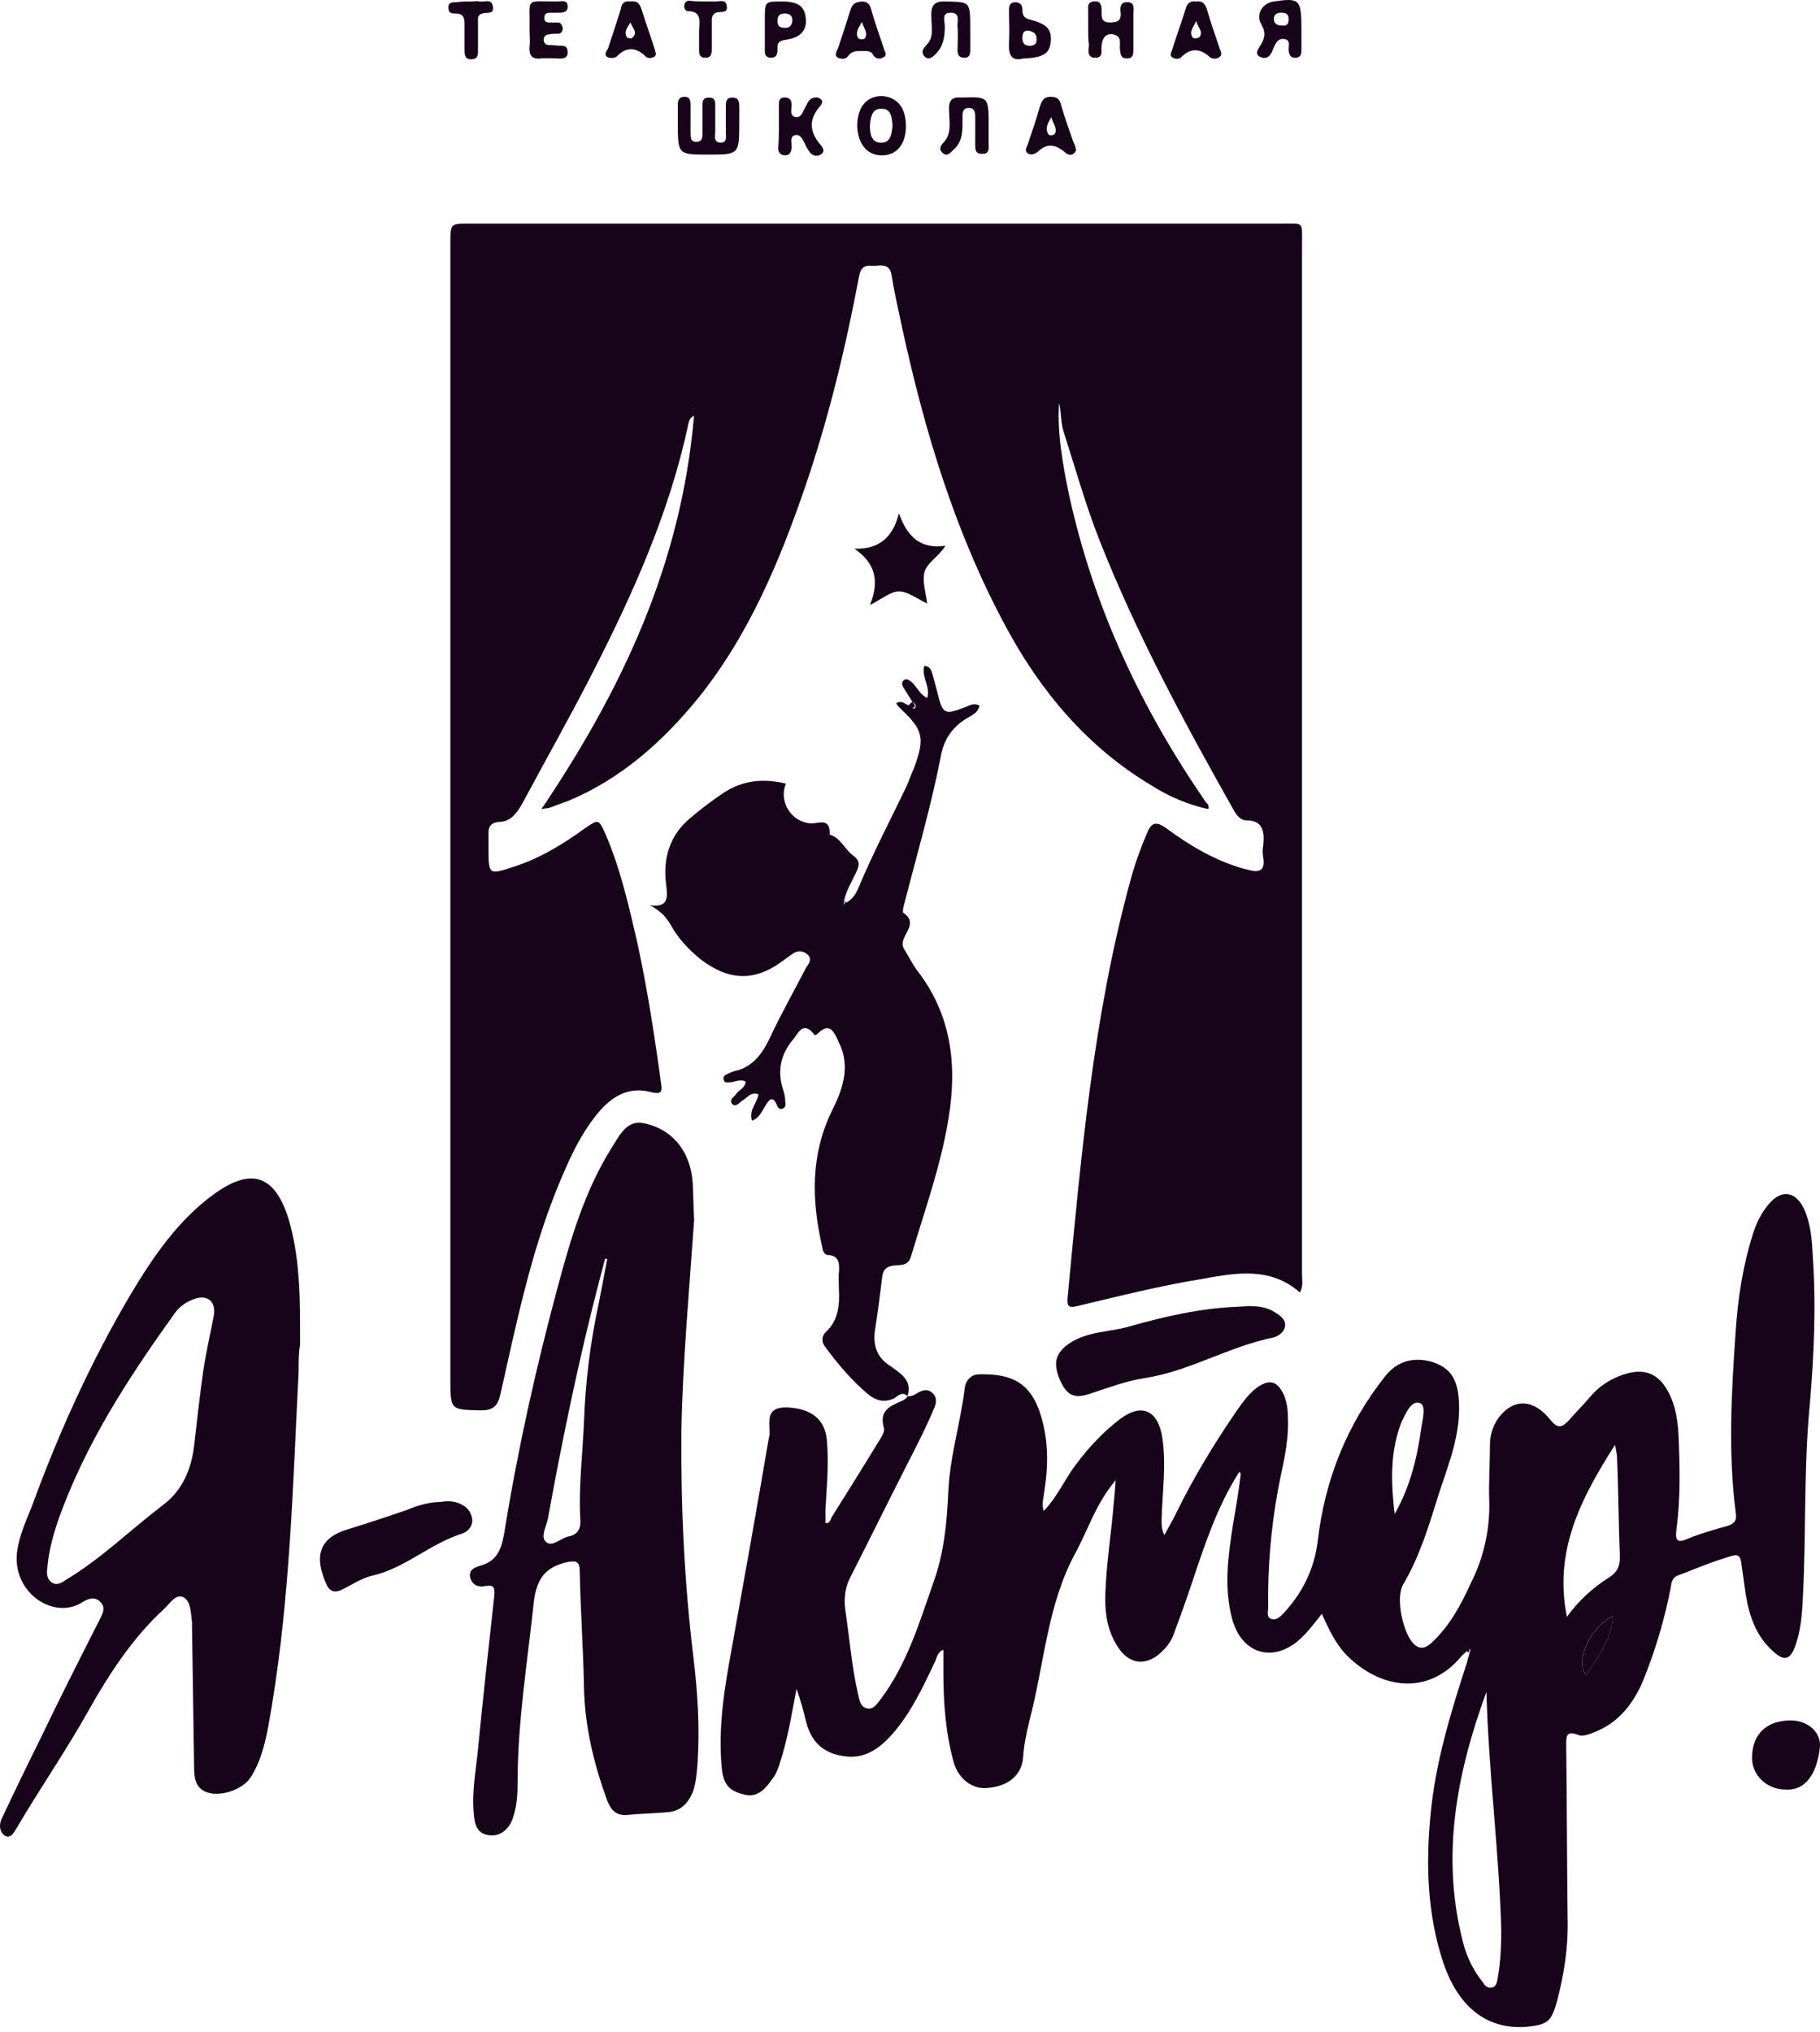 <?xml version="1.0" encoding="UTF-8"?> <svg xmlns="http://www.w3.org/2000/svg" width="86" height="96" viewBox="0 0 86 96" fill="none"><g clip-path="url(#clip0_1714_4928)"><path d="M61.425 61.07C60.023 59.83 58.355 60.148 56.787 60.432C54.817 60.752 52.849 61.248 50.914 61.709C50.48 61.815 50.413 61.709 50.446 61.319C51.08 54.687 51.648 48.054 53.416 41.599C53.616 40.854 53.883 40.109 54.184 39.4C54.384 38.904 54.584 38.762 55.084 39.116C56.286 40.003 57.554 40.748 58.989 41.103C59.523 41.245 59.789 41.138 59.689 40.5C59.656 40.325 59.656 40.144 59.689 39.968C59.756 39.294 59.689 38.762 58.889 38.762C58.622 38.762 58.422 38.514 58.289 38.265C55.952 34.115 53.683 29.93 51.915 25.426C51.281 23.795 50.813 22.128 50.279 20.461C50.113 20 50.146 19.432 50.046 19.042C49.946 20.425 50.213 21.915 50.513 23.369C51.681 28.724 53.95 33.513 56.987 37.911C57.054 37.981 57.154 38.052 57.087 38.23C56.126 38.014 55.211 37.63 54.384 37.095C51.414 35.321 49.178 32.697 47.51 29.575C45.14 25.178 43.706 20.425 42.638 15.531C42.471 14.715 42.271 13.899 42.138 13.048C42.07 12.552 41.804 12.516 41.436 12.552C41.103 12.587 40.736 12.41 40.602 13.012C39.968 16.382 39.167 19.716 38.066 22.943C36.832 26.561 35.363 30.037 32.994 32.981C31.292 35.073 29.324 36.811 26.854 37.84C26.554 37.946 26.287 38.052 25.986 38.159C25.886 38.194 25.753 38.194 25.586 38.229C29.356 32.626 32.193 26.703 32.794 19.645C32.56 19.751 32.56 19.929 32.527 20.035C31.626 24.255 29.891 28.086 27.988 31.81C26.921 33.903 25.753 35.96 24.652 38.017C24.385 38.478 24.084 38.833 23.584 38.833C23.184 38.868 23.05 39.081 23.084 39.471V40.074C23.084 41.315 23.084 41.351 24.251 40.961C25.486 40.571 26.587 39.897 27.621 39.151C28.289 38.691 28.289 38.691 28.623 39.436C29.323 41.067 29.723 42.84 30.124 44.578C30.591 46.742 30.925 48.905 31.225 51.104C31.292 51.53 31.325 51.743 30.758 51.601C29.69 51.317 28.889 51.814 28.222 52.63C27.355 53.693 26.821 54.935 26.287 56.247C25.052 59.333 24.385 62.596 23.65 65.859C23.517 66.462 23.283 66.639 22.716 66.639C21.281 66.604 21.281 66.639 21.281 65.114V11.523C21.281 10.565 21.281 10.565 22.149 10.565H60.624C61.625 10.565 61.525 10.459 61.525 11.558V60.22C61.525 60.504 61.592 60.752 61.425 61.072V61.07ZM32.794 19.327L32.76 19.291L32.727 19.327H32.794ZM58.558 69.548C57.558 71.109 56.956 72.882 56.356 74.691C56.082 75.512 55.793 76.328 55.488 77.138C55.388 77.458 55.221 77.706 54.988 77.954C54.22 78.77 53.319 78.699 52.752 77.706C52.218 76.819 52.185 75.862 52.252 74.868C52.318 73.628 52.518 72.35 52.619 71.109C52.652 70.789 52.685 70.435 52.719 69.939C51.784 71.038 51.417 72.279 50.817 73.379C49.482 75.826 49.348 78.628 48.647 81.289C48.514 81.856 48.38 82.423 48.347 83.026C48.28 83.877 47.647 84.409 46.645 84.48C45.945 84.551 45.311 84.055 45.077 83.31C44.677 81.891 44.577 80.437 44.577 78.983V77.954C44.276 78.061 44.276 78.344 44.176 78.522C43.609 79.728 43.041 80.933 42.174 81.926C41.574 82.6 40.906 83.096 39.971 82.99C39.037 82.884 38.37 82.423 38.103 81.394C37.969 80.862 37.836 80.33 37.636 79.798C37.436 80.862 37.268 81.891 36.968 82.919C36.835 83.345 36.735 83.771 36.468 84.09C36.168 84.516 35.8 84.941 35.2 84.8C34.432 84.622 34.165 84.303 34.098 83.452C33.931 81.607 34.232 79.763 34.565 77.954C35.166 74.62 35.767 71.251 36.334 67.917C36.334 67.881 36.367 67.846 36.367 67.775C36.367 67.172 36.167 66.498 37.135 66.498C38.303 66.534 38.97 67.03 39.07 68.023C39.17 69.123 39.07 70.223 39.004 71.322V71.96C39.204 71.996 39.237 71.818 39.304 71.676C40.038 70.506 40.772 69.336 41.506 68.13C41.64 67.917 41.806 67.669 41.773 67.491C41.506 66.605 42.107 66.427 42.641 66.179C42.741 66.144 42.841 66.037 42.908 65.966C43.142 66.002 43.308 65.824 43.475 65.753C43.709 65.647 43.909 65.647 44.109 65.86C44.276 66.073 44.243 66.285 44.143 66.534C43.743 67.491 43.242 68.449 42.774 69.371C41.907 71.074 41.072 72.776 40.204 74.478C39.938 74.975 39.871 75.471 39.938 76.038C40.138 77.351 40.238 78.698 40.538 80.011C40.605 80.295 40.638 80.65 40.972 80.721C41.272 80.791 41.44 80.508 41.607 80.295C42.841 78.663 43.442 76.677 44.109 74.762C44.609 73.379 44.743 71.96 44.809 70.506C44.877 68.839 45.377 67.278 45.578 65.647C45.611 65.257 45.844 64.973 46.212 64.937C47.546 64.902 48.581 65.15 49.115 66.676C49.548 67.916 49.548 69.194 49.348 70.47C49.315 70.754 49.215 71.038 49.315 71.393C49.949 70.754 50.283 69.939 50.817 69.229C51.45 68.378 52.151 67.633 52.952 67.03C53.953 66.285 54.721 66.64 54.921 67.917C55.121 69.229 54.921 70.506 54.888 71.818C54.888 72.031 54.888 72.279 55.021 72.528C55.188 72.208 55.388 71.889 55.555 71.535C56.389 69.832 57.357 68.236 58.425 66.675C58.725 66.25 59.025 65.825 59.425 65.541C59.993 65.151 60.36 65.257 60.661 65.895C60.827 66.285 60.861 66.675 60.861 67.101C60.894 68.236 60.594 69.301 60.394 70.364C60.055 72.201 59.898 74.066 59.926 75.933C59.926 76.145 59.826 76.429 60.093 76.5C60.293 76.57 60.493 76.394 60.627 76.252C61.528 75.294 62.095 74.159 62.262 72.847C62.596 69.903 63.664 67.278 65.466 65.009C66.033 64.299 66.834 64.086 67.735 64.37C68.535 64.654 68.87 65.15 68.936 66.179C69.036 67.739 68.469 69.123 68.002 70.541C67.535 72.031 67.101 73.521 66.3 74.869C65.933 75.507 66.3 77.174 66.8 77.67C67.134 77.99 67.401 77.848 67.668 77.6C68.502 76.82 69.036 75.826 69.503 74.798C70.109 73.602 70.407 72.273 70.371 70.932C70.338 70.045 70.404 69.158 70.404 68.272C70.404 67.81 70.538 67.385 70.805 66.995C71.505 66.073 72.44 66.073 73.241 67.065C73.608 67.527 73.808 67.455 74.141 67.101C74.442 66.746 74.776 66.427 75.076 66.073C75.506 65.536 76.087 65.14 76.745 64.938C77.713 64.618 78.413 64.902 78.88 65.86C79.18 66.463 79.28 67.137 79.314 67.81C79.381 69.3 79.414 70.79 79.214 72.28C79.147 72.811 79.281 72.918 79.748 72.705C80.348 72.457 80.983 72.279 81.617 72.102C81.95 71.996 82.084 71.854 82.017 71.464C81.65 68.591 81.817 65.754 82.017 62.881C82.117 61.355 82.351 59.831 82.818 58.341C82.985 57.809 83.218 57.312 83.586 56.887C84.186 56.177 84.854 56.284 85.254 57.135C85.554 57.809 85.621 58.554 85.654 59.298C85.821 61.639 85.721 63.98 85.521 66.321C85.221 69.406 85.354 72.492 85.187 75.542C85.154 76.287 85.087 77.032 84.854 77.706C84.62 78.416 84.32 78.522 83.786 78.026C82.985 77.316 82.651 76.358 82.484 75.294C82.418 74.833 82.351 74.337 82.284 73.875C82.251 73.556 82.151 73.415 81.817 73.521C80.949 73.769 80.115 74.124 79.281 74.443C79.014 74.549 78.981 74.763 78.947 75.01C78.651 76.541 78.204 78.038 77.612 79.48C77.112 80.614 76.412 81.43 75.31 81.856C75.043 81.962 74.776 82.068 74.542 81.962C73.975 81.749 74.008 82.104 74.008 82.494C74.042 85.224 74.042 87.956 74.075 90.687C74.109 91.999 73.908 93.276 73.575 94.553C73.308 95.51 73.141 95.653 72.207 95.759C70.337 95.936 68.937 94.907 68.202 92.744C67.435 90.439 67.368 88.062 67.602 85.686C67.835 83.274 68.536 80.969 69.27 78.699C69.337 78.522 69.37 78.309 69.437 78.132C69.437 78.06 69.504 77.954 69.47 77.919C69.403 77.848 69.37 77.954 69.303 78.025C69.237 78.096 69.136 78.167 69.07 78.238C67.468 80.188 65.199 79.763 63.664 78.238C63.13 77.706 62.796 76.996 62.463 76.252C62.063 76.748 61.728 77.209 61.295 77.564C60.06 78.557 58.658 78.096 58.225 76.5C57.825 75.01 58.025 73.556 58.258 72.067C58.391 71.287 58.525 70.506 58.625 69.69V69.548C58.592 69.513 58.592 69.548 58.558 69.548ZM70.238 79.94C68.836 83.77 68.068 87.708 69.136 91.786C69.303 92.46 69.637 93.134 70.071 93.666C70.171 93.808 70.271 93.95 70.471 93.914C70.705 93.879 70.738 93.666 70.771 93.454C70.905 92.709 70.938 91.964 70.938 91.184C70.838 87.494 70.338 83.735 70.238 79.94ZM76.311 68.272C74.709 70.79 73.408 73.272 74.041 76.394C74.573 75.658 75.242 75.032 76.011 74.549C76.411 74.301 76.545 74.017 76.545 73.556C76.478 72.031 76.478 70.471 76.411 68.946C76.411 68.768 76.378 68.556 76.311 68.272ZM65.9 71.535C66.634 70.258 66.967 68.875 67.168 67.42C67.234 67.03 67.401 66.356 67.068 66.285C66.668 66.179 66.434 66.782 66.233 67.172C65.666 68.591 65.733 70.08 65.9 71.535ZM76.21 76.358C75.243 76.819 74.375 78.38 74.943 79.16C75.51 78.309 76.143 77.493 76.21 76.358Z" fill="#17041B"></path><path d="M32.8 57.632C32.566 61.002 32.266 64.264 32.199 67.527C32.166 71.145 32.332 74.727 32.766 78.309C32.966 79.941 33.066 81.608 32.966 83.239C32.933 83.7 32.9 84.161 32.766 84.587C32.566 85.155 32.199 85.545 31.632 85.616C30.964 85.686 30.297 85.686 29.629 85.757C29.162 85.793 28.895 85.58 28.695 85.084C28.061 83.346 27.627 81.572 27.594 79.693C27.56 77.883 27.427 76.04 27.394 74.231C27.394 73.77 27.227 73.734 26.826 73.805C25.826 74.018 25.358 74.55 25.225 75.685C24.925 78.522 24.457 81.36 24.457 84.232C24.457 84.764 24.424 85.332 24.257 85.828C24.09 86.431 23.623 86.786 23.122 86.715C22.522 86.645 22.422 86.183 22.388 85.687C22.288 84.658 22.488 83.665 22.588 82.637C22.822 80.225 23.089 77.813 23.356 75.401C23.389 74.976 23.323 74.869 22.922 74.94C22.622 75.01 22.322 74.905 22.222 74.55C22.122 74.16 22.455 74.053 22.689 73.982C23.456 73.77 23.689 73.238 23.823 72.457C24.457 68.52 25.325 64.619 26.359 60.789C26.959 58.554 27.627 56.284 28.862 54.299C29.229 53.731 29.562 52.95 30.33 53.057C31.198 53.199 31.965 53.695 32.4 54.582C32.6 55.007 32.7 55.433 32.733 55.894C32.766 56.533 32.766 57.135 32.8 57.632ZM28.695 59.476H28.595L28.395 60.221C27.394 64.016 26.593 67.882 25.892 71.748C25.825 72.103 25.525 72.599 25.792 72.848C26.092 73.131 26.492 72.67 26.86 72.599C27.227 72.529 27.427 72.315 27.427 71.889C27.327 70.329 27.527 68.769 27.594 67.209C27.661 65.293 27.894 63.413 28.294 61.569C28.428 60.895 28.562 60.186 28.695 59.476ZM14.111 64.795C13.844 70.08 13.711 75.365 12.843 80.614C12.643 81.784 12.476 82.99 11.843 83.983C11.442 84.586 10.341 84.94 9.707 84.657C9.239 84.444 9.173 84.018 9.173 83.522L9.073 76.889V76.641C9.006 76.216 9.039 75.684 8.673 75.471C8.305 75.293 8.038 75.754 7.771 76.003C6.303 77.35 5.201 79.017 4.201 80.791C3.133 82.706 1.898 84.48 0.797 86.359C0.663 86.572 0.497 86.927 0.197 86.714C-0.071 86.501 -0.037 86.111 0.13 85.827C0.706 84.603 1.295 83.385 1.898 82.174C2.799 80.294 3.733 78.45 4.668 76.606C4.801 76.322 5.035 76.003 4.768 75.719C4.501 75.399 4.134 75.542 3.867 75.719C2.499 76.57 0.463 75.187 0.83 73.165C0.964 72.421 1.264 71.782 1.531 71.108C2.799 67.632 4.334 64.263 6.203 61.107C7.271 59.333 8.439 57.631 10.107 56.425C11.909 55.113 13.044 55.538 13.677 57.737C14.212 59.652 14.178 61.603 14.178 63.554C14.111 63.908 14.111 64.334 14.111 64.795ZM2.231 74.123C2.198 74.371 2.231 74.62 2.432 74.761C2.666 74.939 2.899 74.797 3.099 74.655C4.768 73.662 6.169 72.279 7.704 71.108C8.605 70.434 9.039 69.441 9.173 68.306C9.306 67.136 9.44 65.93 9.607 64.76C9.74 63.873 9.94 63.022 10.107 62.135C10.207 61.497 9.807 61.178 9.239 61.355C8.806 61.497 8.439 61.745 8.172 62.171C6.036 65.15 4.034 68.236 2.766 71.782C2.499 72.562 2.299 73.307 2.232 74.123H2.231ZM43.113 33.16L42.713 32.521C42.646 32.415 42.579 32.273 42.679 32.166C42.812 32.025 42.946 32.131 43.046 32.202C43.313 32.415 43.446 32.805 43.813 32.982C43.98 32.415 43.513 31.954 43.68 31.457C43.98 31.492 44.014 31.705 44.08 31.918L44.28 32.663C44.548 33.763 44.614 33.798 45.615 33.408C45.815 33.337 46.015 33.195 46.283 33.337C46.216 33.691 45.916 33.797 45.683 33.94C44.981 34.365 44.581 34.968 44.447 35.784C43.98 38.16 43.313 40.43 42.712 42.771C42.679 42.877 42.646 43.091 42.679 43.126C43.279 43.516 42.879 43.942 42.712 44.332C42.612 44.58 42.646 44.757 42.779 44.935C42.946 45.218 43.113 45.537 43.313 45.821C44.948 47.914 45.248 50.291 44.815 52.879C44.448 55.114 43.68 57.242 43.046 59.369C42.913 59.831 42.546 59.759 42.246 59.795C41.878 59.831 41.711 60.008 41.678 60.398C41.578 61.214 41.478 62.03 41.344 62.846C41.244 63.59 41.444 64.158 42.078 64.548C42.112 64.583 42.145 64.583 42.178 64.618C42.612 64.938 43.113 65.258 42.879 65.967C42.646 65.718 42.412 65.967 42.245 66.073C41.778 66.286 41.411 66.18 41.044 65.896C40.276 65.257 39.609 64.477 39.008 63.661C38.808 63.413 38.808 63.129 39.042 62.916C39.609 62.385 39.676 61.676 39.642 60.966C39.642 60.682 39.609 60.398 39.642 60.115C39.676 59.689 39.642 59.335 39.142 59.299C38.908 59.299 38.875 59.051 38.842 58.873C38.341 56.674 38.307 54.546 39.309 52.489C39.809 51.496 40.209 50.397 39.642 49.262C39.442 48.836 39.242 48.233 38.642 48.836C38.574 48.906 38.474 48.942 38.441 48.836C37.941 48.233 37.707 48.836 37.473 49.12C36.906 49.794 36.706 50.574 37.006 51.496C37.073 51.673 37.106 51.886 37.106 52.063C37.14 52.205 37.106 52.347 36.973 52.383C36.839 52.453 36.739 52.312 36.706 52.205C36.506 51.745 36.339 51.957 36.172 52.241C36.005 52.489 35.905 52.808 35.538 52.951C35.371 52.454 35.771 52.134 35.838 51.709C35.471 51.567 35.304 51.886 35.038 52.028C34.904 52.134 34.77 52.312 34.604 52.17C34.437 51.957 34.67 51.85 34.77 51.709C34.904 51.496 35.204 51.425 35.237 51.106C34.97 50.964 34.704 51.141 34.47 51.141C34.37 51.141 34.236 51.177 34.203 51.035C34.136 50.858 34.27 50.787 34.37 50.751C34.47 50.681 34.603 50.645 34.704 50.609C35.538 50.432 36.005 49.829 36.372 49.049C36.906 47.914 37.507 46.849 38.074 45.75C38.174 45.573 38.408 45.36 38.174 45.112C37.94 44.899 37.674 44.899 37.44 45.077L37.14 45.289C35.738 46.389 34.503 46.389 33.102 45.325C32.535 44.864 32.034 44.332 31.667 43.658C31.44 43.272 31.103 42.963 30.699 42.771C31.667 42.913 31.533 42.31 31.467 41.707C31.333 40.501 31.667 39.473 32.567 38.692C33.089 38.248 33.635 37.834 34.203 37.451C35.137 36.848 36.105 36.777 37.14 37.025C36.773 37.877 37.407 38.87 38.34 38.905C38.708 38.905 39.242 38.621 39.208 39.437C39.709 39.579 39.909 40.111 40.276 40.395C40.676 40.678 40.61 40.891 40.443 41.246C40.243 41.672 39.976 42.097 39.876 42.594V42.736L39.943 42.665C40.276 42.523 40.443 42.239 40.577 41.92C41.244 40.324 42.045 38.799 42.812 37.203C42.946 36.919 43.046 36.6 43.179 36.316C43.713 34.862 43.647 34.507 42.512 33.443C42.445 33.373 42.412 33.337 42.345 33.23C42.612 33.053 42.779 33.301 42.979 33.337C43.079 33.407 43.146 33.55 43.246 33.443C43.313 33.301 43.213 33.23 43.113 33.16ZM58.424 61.745C59.024 61.71 59.659 61.639 60.226 61.994C60.46 62.136 60.726 62.313 60.726 62.597C60.726 62.916 60.426 63.129 60.159 63.2C58.057 63.625 56.189 64.796 54.086 65.115C53.185 65.257 52.351 65.575 51.483 65.86C50.749 66.108 50.382 65.93 50.048 65.115C49.748 64.335 49.915 63.909 50.515 63.483C51.416 62.88 52.451 62.951 53.385 62.668C55.02 62.206 56.721 61.816 58.424 61.745ZM20.817 70.968C21.184 70.897 21.552 70.932 21.852 71.11C22.119 71.252 22.286 71.5 22.319 71.82C22.319 72.138 22.119 72.351 21.852 72.458C20.35 72.918 19.149 74.089 17.614 74.444C17.114 74.55 16.646 74.869 16.146 75.118C15.846 75.259 15.612 75.224 15.445 74.905C14.845 73.592 15.011 72.67 16.479 72.245C17.418 71.954 18.353 71.646 19.282 71.323C19.782 71.11 20.317 70.968 20.817 70.968ZM44.68 25.783C44.313 26.35 43.779 26.599 43.679 27.06C43.579 27.485 43.745 27.982 43.812 28.514C43.345 28.301 42.912 27.946 42.477 27.946C42.077 27.946 41.677 28.301 41.109 28.585C41.576 27.415 41.343 26.599 40.375 25.925C41.51 25.96 42.177 25.428 42.477 24.258C42.877 25.358 43.478 25.96 44.68 25.783ZM84.356 84.552C83.488 84.552 82.787 83.878 82.787 83.062C82.787 81.927 83.487 81.289 84.622 81.289C85.423 81.289 86.091 81.856 85.991 82.601C85.857 83.701 85.39 84.623 84.356 84.552ZM33.464 7.305C32.029 7.305 32.029 7.305 32.029 5.78V4.93C32.029 4.682 32.129 4.575 32.363 4.575C32.597 4.575 32.63 4.753 32.63 4.93V6.278C32.63 6.49 32.63 6.703 32.897 6.703C33.164 6.703 33.197 6.526 33.197 6.313V4.964C33.197 4.752 33.231 4.61 33.497 4.61C33.764 4.61 33.797 4.752 33.797 4.964V6.206C33.797 6.419 33.697 6.738 34.065 6.738C34.365 6.738 34.298 6.454 34.298 6.241V5C34.298 4.787 34.332 4.61 34.598 4.61C34.899 4.61 34.932 4.787 34.932 5.035V5.745C34.932 7.305 34.932 7.305 33.464 7.305ZM61.496 1.452V2.41C61.496 2.622 61.396 2.729 61.196 2.729C60.996 2.729 60.929 2.622 60.896 2.409C60.862 2.197 61.029 1.878 60.662 1.842C60.362 1.807 60.262 2.09 60.162 2.303C60.062 2.623 59.862 2.835 59.562 2.693C59.227 2.551 59.494 2.268 59.594 2.09C59.794 1.736 59.794 1.487 59.594 1.133C59.327 0.672 59.661 0.14 60.195 0.069C61.43 -0.109 61.496 -0.038 61.496 1.452ZM60.896 0.92C60.896 0.636 60.729 0.6 60.529 0.6C60.362 0.6 60.195 0.672 60.195 0.884C60.195 1.133 60.362 1.204 60.562 1.204C60.762 1.239 60.896 1.168 60.896 0.92ZM51.42 1.343V0.563C51.42 0.35 51.353 0.102 51.687 0.066C52.02 0.031 52.054 0.244 52.054 0.527C52.054 0.776 52.02 1.059 52.421 1.059C52.754 1.059 52.988 1.024 52.955 0.599C52.921 0.386 52.921 0.102 53.255 0.102C53.655 0.102 53.555 0.421 53.555 0.669V2.372C53.555 2.585 53.522 2.762 53.255 2.762C52.955 2.762 52.955 2.585 52.921 2.336C52.888 2.088 53.021 1.804 52.721 1.662C52.354 1.521 52.087 1.698 52.054 2.159C52.02 2.407 52.154 2.726 51.754 2.726C51.319 2.726 51.453 2.336 51.453 2.123C51.419 1.84 51.42 1.591 51.42 1.343ZM36.805 5.883V4.926C36.805 4.713 36.872 4.606 37.072 4.606C37.305 4.606 37.406 4.713 37.406 4.961C37.406 5.174 37.306 5.458 37.572 5.529C37.872 5.599 37.939 5.245 38.072 5.032C38.14 4.926 38.173 4.784 38.273 4.712C38.44 4.571 38.64 4.571 38.773 4.677C38.94 4.784 38.807 4.961 38.707 5.067C38.207 5.67 38.273 6.238 38.74 6.805C38.84 6.912 39.04 7.16 38.774 7.302C38.607 7.408 38.374 7.372 38.24 7.16C38.206 7.09 38.14 7.018 38.106 6.947C37.973 6.699 37.873 6.344 37.606 6.38C37.272 6.415 37.439 6.805 37.406 7.018C37.372 7.196 37.306 7.338 37.106 7.338C36.872 7.338 36.772 7.196 36.772 6.983C36.805 6.593 36.805 6.238 36.805 5.883ZM25.023 1.382C25.056 -0.143 24.756 0.07 26.357 0.07C26.524 0.07 26.825 -0.037 26.825 0.318C26.825 0.602 26.558 0.602 26.357 0.602H25.99C25.857 0.602 25.723 0.637 25.723 0.814C25.69 1.027 25.823 1.063 25.99 1.063H26.357C26.491 1.063 26.557 1.169 26.591 1.311C26.591 1.488 26.524 1.595 26.357 1.595C26.224 1.595 26.057 1.595 25.924 1.63C25.79 1.63 25.69 1.737 25.69 1.878C25.69 2.02 25.79 2.127 25.923 2.127C26.123 2.127 26.323 2.162 26.524 2.162C26.724 2.162 26.824 2.233 26.824 2.482C26.824 2.694 26.691 2.765 26.491 2.765C26.157 2.765 25.823 2.73 25.523 2.765C25.123 2.801 24.989 2.588 25.023 2.198C25.056 1.914 25.023 1.666 25.023 1.382ZM42.808 5.958C42.808 6.809 42.375 7.341 41.674 7.341C40.973 7.341 40.539 6.809 40.506 5.958C40.506 5.071 40.94 4.539 41.674 4.539C42.374 4.575 42.808 5.071 42.808 5.958ZM42.174 5.922C42.141 5.603 42.141 5.142 41.674 5.142C41.207 5.107 41.14 5.532 41.106 5.922C41.106 6.312 41.173 6.738 41.607 6.738C42.074 6.773 42.141 6.348 42.174 5.922ZM40.67 2.411C40.47 2.411 40.236 2.411 40.069 2.659C39.969 2.801 39.769 2.801 39.602 2.73C39.402 2.624 39.535 2.411 39.602 2.27C39.802 1.666 40.002 1.063 40.202 0.425C40.302 0.141 40.469 0.105 40.703 0.07C40.97 0.07 41.103 0.177 41.17 0.46C41.337 1.063 41.57 1.702 41.77 2.305C41.804 2.447 41.938 2.588 41.77 2.695C41.604 2.801 41.404 2.801 41.27 2.624C41.17 2.376 40.937 2.411 40.67 2.411ZM40.736 1.028C40.603 1.276 40.403 1.489 40.536 1.773C40.57 1.879 40.803 1.879 40.87 1.808C41.037 1.524 40.77 1.276 40.736 1.028ZM29.762 0.067C30.029 0.032 30.195 0.102 30.296 0.387C30.496 1.025 30.729 1.663 30.93 2.301C30.963 2.443 31.063 2.621 30.896 2.691C30.763 2.763 30.596 2.763 30.496 2.656C30.062 2.231 29.595 2.196 29.161 2.656C29.094 2.705 29.015 2.734 28.933 2.74C28.85 2.746 28.767 2.73 28.694 2.692C28.527 2.585 28.66 2.408 28.727 2.302C28.927 1.699 29.127 1.096 29.327 0.457C29.361 0.173 29.495 0.032 29.762 0.067ZM29.795 1.06C29.662 1.273 29.461 1.486 29.628 1.77C29.662 1.805 29.862 1.84 29.895 1.77C30.162 1.521 29.862 1.308 29.795 1.06ZM56.526 0.07C56.792 0.034 56.926 0.14 57.026 0.424C57.193 1.027 57.426 1.665 57.626 2.268C57.66 2.41 57.794 2.552 57.626 2.694C57.559 2.745 57.477 2.773 57.393 2.773C57.309 2.773 57.227 2.745 57.16 2.694C56.692 2.268 56.259 2.268 55.825 2.694C55.725 2.8 55.558 2.8 55.425 2.729C55.225 2.623 55.358 2.481 55.391 2.339C55.591 1.701 55.825 1.062 56.025 0.424C56.092 0.14 56.258 0.034 56.525 0.069L56.526 0.07ZM56.526 0.991C56.426 1.24 56.158 1.488 56.359 1.771C56.392 1.842 56.659 1.807 56.692 1.736C56.859 1.488 56.592 1.275 56.526 0.991ZM50.85 7.092C50.717 7.412 50.45 7.341 50.283 7.163C49.849 6.809 49.449 6.773 49.048 7.163C48.881 7.305 48.681 7.341 48.548 7.234C48.381 7.092 48.548 6.915 48.581 6.774C48.781 6.17 48.981 5.603 49.148 5C49.248 4.716 49.348 4.574 49.648 4.574C49.949 4.574 50.083 4.681 50.149 5C50.316 5.567 50.516 6.135 50.717 6.702C50.783 6.809 50.817 6.951 50.85 7.092ZM49.682 5.532C49.515 5.816 49.382 6.028 49.515 6.312C49.549 6.419 49.782 6.419 49.849 6.312C49.983 6.064 49.749 5.851 49.682 5.532ZM45.847 1.417V2.375C45.847 2.552 45.813 2.73 45.58 2.73C45.346 2.73 45.246 2.623 45.246 2.375C45.246 2.02 45.279 1.63 45.246 1.275C45.212 1.027 45.413 0.602 44.912 0.602C44.478 0.602 44.645 0.992 44.645 1.24C44.645 1.737 44.578 2.198 44.211 2.552C44.078 2.694 43.878 2.872 43.678 2.659C43.511 2.446 43.611 2.304 43.778 2.127C44.145 1.772 44.011 1.276 44.011 0.85C43.978 0.283 44.111 0.034 44.712 0.07C45.847 0.105 45.847 0.034 45.847 1.417ZM46.716 5.955V6.735C46.716 6.983 46.783 7.302 46.382 7.267C46.049 7.267 46.082 6.983 46.082 6.735V5.565C46.082 5.352 46.082 5.103 45.782 5.103C45.482 5.103 45.482 5.316 45.482 5.564C45.482 6.096 45.515 6.628 45.114 7.019C44.947 7.16 44.781 7.444 44.547 7.231C44.313 7.019 44.48 6.841 44.647 6.664C44.981 6.238 44.847 5.706 44.847 5.245C44.814 4.713 44.981 4.571 45.481 4.607C46.716 4.571 46.716 4.571 46.716 5.955ZM36.94 0.07C37.708 0.07 38.009 0.283 38.075 0.85C38.142 1.418 37.842 1.773 37.141 1.88C36.874 1.915 36.707 1.986 36.741 2.305C36.741 2.553 36.707 2.73 36.407 2.73C36.107 2.695 36.14 2.482 36.14 2.27V0.921C36.14 0.069 36.14 0.069 36.94 0.069V0.07ZM37.174 1.312C37.274 1.312 37.441 1.205 37.441 0.957C37.441 0.709 37.274 0.637 37.074 0.637C36.841 0.637 36.74 0.744 36.74 0.992C36.74 1.17 36.774 1.347 37.174 1.312ZM48.346 2.766C47.779 2.907 47.646 2.588 47.679 1.986C47.712 1.489 47.679 0.992 47.679 0.496C47.679 0.283 47.712 0.106 47.979 0.106C48.212 0.106 48.313 0.247 48.313 0.46C48.313 0.708 48.379 0.85 48.646 0.921C49.481 1.134 49.714 1.382 49.647 2.021C49.581 2.553 49.247 2.73 48.346 2.766ZM48.646 2.163C48.846 2.163 49.013 2.092 48.98 1.808C48.98 1.595 48.813 1.488 48.613 1.453C48.379 1.418 48.313 1.56 48.313 1.808C48.313 2.056 48.446 2.163 48.646 2.163ZM33.333 0.067H33.7C33.934 0.102 34.267 -0.075 34.334 0.244C34.434 0.67 34.034 0.528 33.834 0.599C33.6 0.705 33.634 0.918 33.634 1.095V2.337C33.634 2.549 33.6 2.727 33.334 2.727C33.066 2.727 33.033 2.585 33.033 2.337V1.485C33.033 1.06 33.2 0.528 32.499 0.528C32.399 0.528 32.332 0.421 32.332 0.28C32.332 0.138 32.432 0.031 32.566 0.031C32.799 0.067 33.066 0.067 33.333 0.067ZM22.285 0.07C22.418 0.07 22.518 0.035 22.652 0.07C22.885 0.106 23.219 -0.071 23.286 0.283C23.386 0.709 22.986 0.567 22.786 0.638C22.552 0.708 22.586 0.886 22.586 1.064V2.304C22.586 2.554 22.619 2.801 22.251 2.801C21.951 2.801 21.951 2.553 21.951 2.341V1.17C21.951 0.815 21.884 0.638 21.517 0.638C21.35 0.638 21.184 0.638 21.184 0.354C21.184 0.106 21.384 0.106 21.551 0.106C21.784 0.07 22.018 0.07 22.285 0.07ZM32.8 19.33H32.73L32.765 19.293L32.8 19.33ZM76.212 76.36C76.145 77.494 75.512 78.31 74.944 79.161C74.377 78.381 75.244 76.822 76.212 76.36ZM69.272 77.989C69.305 77.954 69.338 77.812 69.438 77.883C69.472 77.918 69.405 78.024 69.405 78.095C69.368 78.052 69.322 78.016 69.272 77.989ZM58.56 69.547C58.594 69.512 58.627 69.512 58.627 69.477V69.617C58.594 69.617 58.594 69.582 58.56 69.547Z" fill="#17041B"></path><path d="M43.106 33.156C43.172 33.226 43.272 33.333 43.206 33.403C43.106 33.544 43.006 33.368 42.939 33.297C43.006 33.262 43.072 33.191 43.106 33.156ZM39.968 42.625L39.902 42.695V42.555C39.902 42.59 39.934 42.59 39.968 42.625Z" fill="#17041B"></path></g><defs><clipPath id="clip0_1714_4928"><rect width="86" height="96" fill="white"></rect></clipPath></defs></svg> 